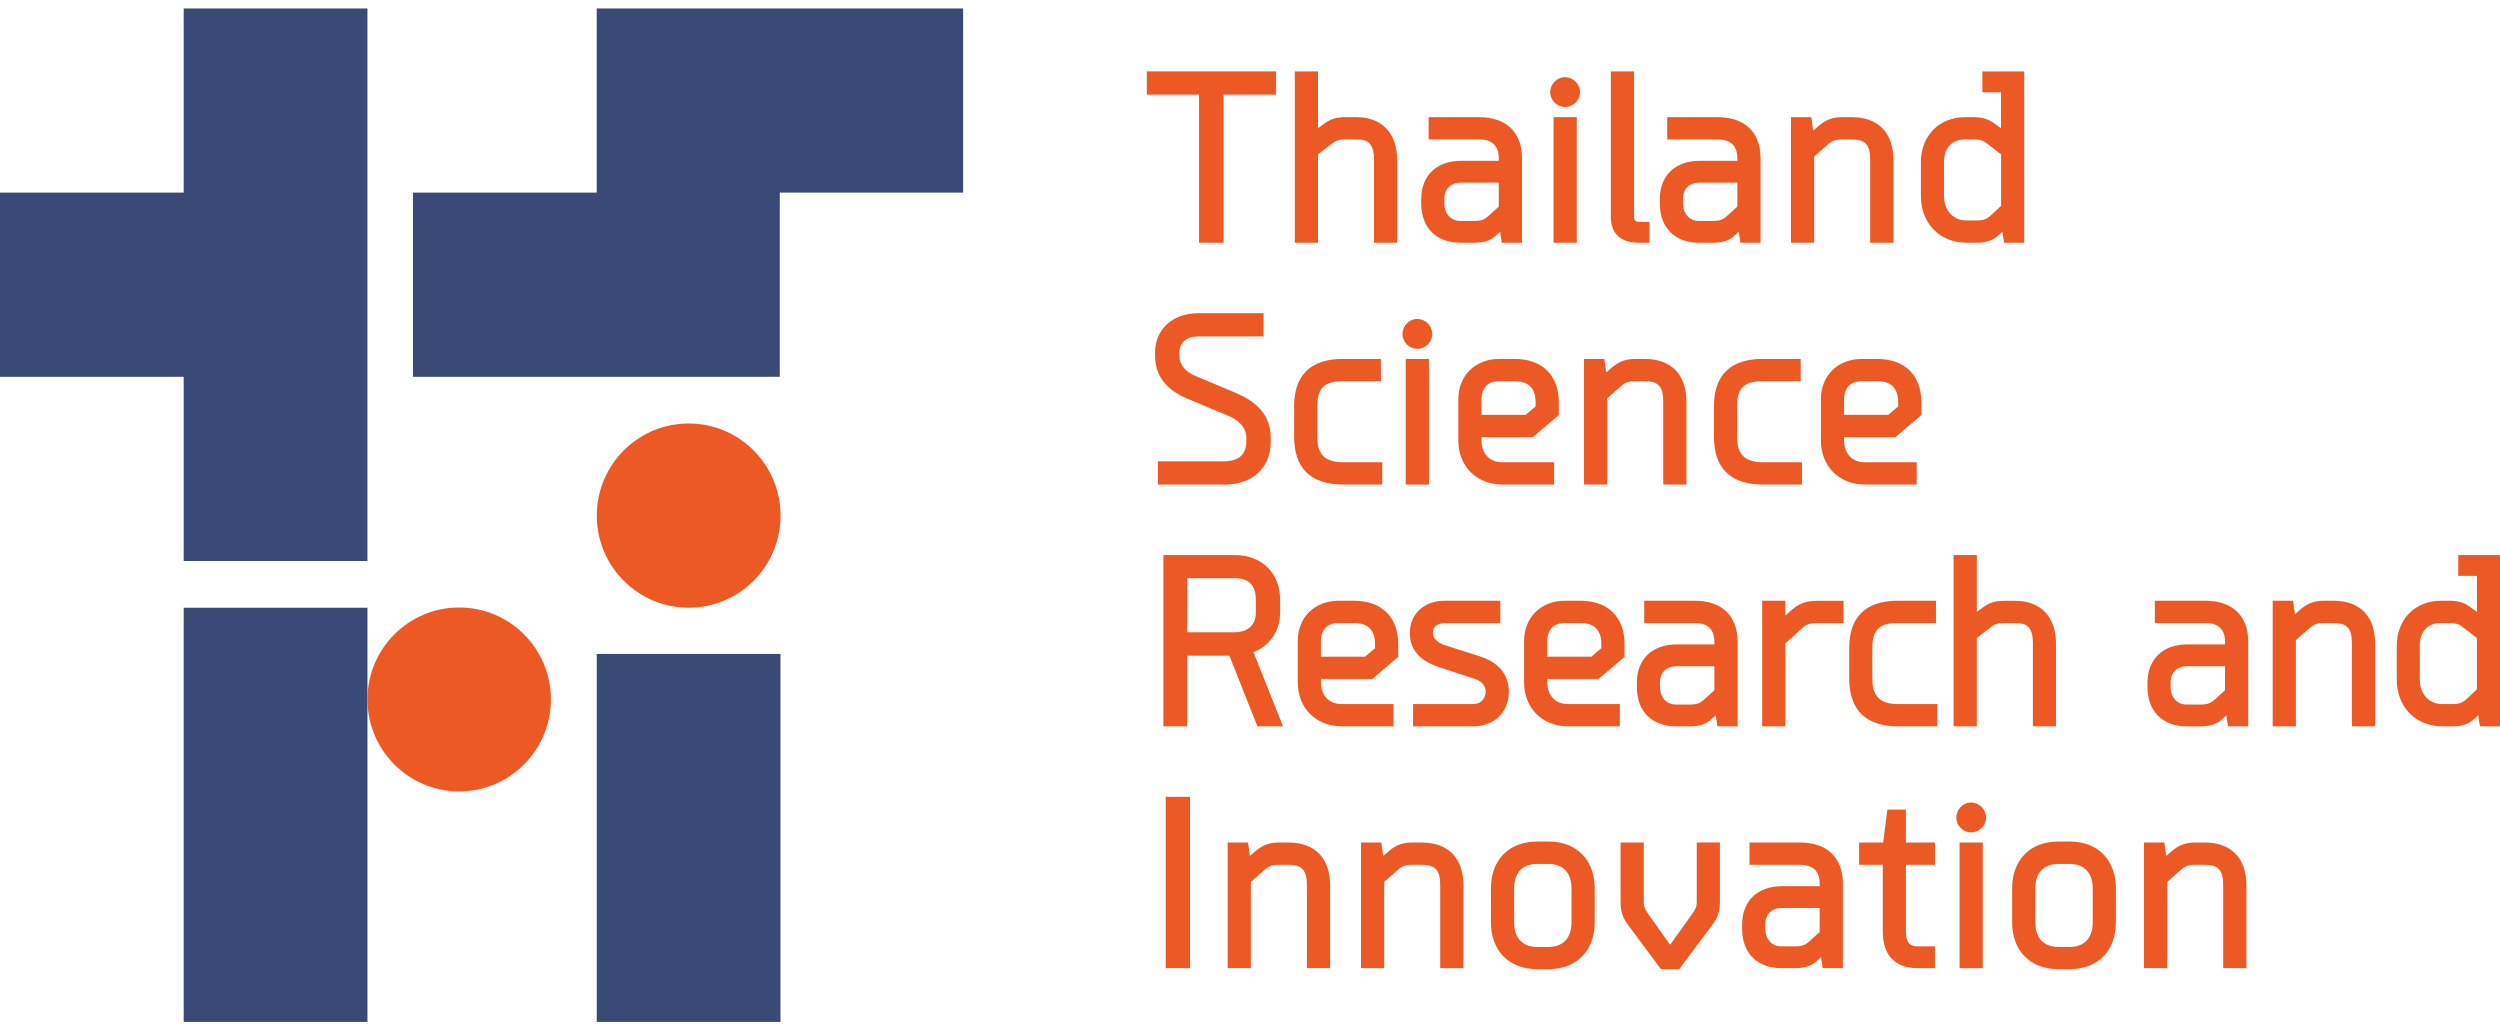 <svg xmlns="http://www.w3.org/2000/svg" width="148" height="61" viewBox="0 0 148 61" fill="none"><g clip-path="url(#clip0_5852_8970)"><path d="M35.326 0.5V11.402H24.447V22.308H46.162V11.402H57.017V0.5H35.326Z" fill="#394A76"></path><path d="M10.874 33.21H21.753V0.5H10.874V11.402H0V22.308H10.874V33.21Z" fill="#394A76"></path><path d="M10.875 35.977V60.5H21.754V41.407V35.977H10.875Z" fill="#394A76"></path><path d="M35.33 44.169V60.5H46.204V38.711H35.33V44.169Z" fill="#394A76"></path><path d="M27.184 46.85C30.183 46.85 32.614 44.413 32.614 41.407C32.614 38.4 30.183 35.963 27.184 35.963C24.185 35.963 21.754 38.4 21.754 41.407C21.754 44.413 24.185 46.85 27.184 46.85Z" fill="#EC5924"></path><path d="M40.77 35.977C43.774 35.977 46.209 33.536 46.209 30.524C46.209 27.512 43.774 25.071 40.77 25.071C37.765 25.071 35.33 27.512 35.33 30.524C35.33 33.536 37.765 35.977 40.77 35.977Z" fill="#EC5924"></path><path d="M71.203 5.385H68.111V4.447H75.332V5.385H72.226V14.155H71.203V5.385Z" fill="#EC5924"></path><path d="M72.437 14.371H70.983V5.602H67.891V4.225H75.543V5.602H72.437V14.371ZM71.419 13.938H72.005V5.168H75.111V4.663H68.323V5.168H71.415V13.938H71.419Z" fill="#EC5924"></path><path d="M76.873 4.447H77.809V8.023L78.438 7.561C78.774 7.311 79.038 7.152 79.672 7.152H80.301C81.645 7.152 82.5 7.951 82.5 9.467V14.155H81.564V9.467C81.564 8.442 81.17 8.037 80.32 8.037H79.648C79.034 8.037 78.88 8.22 78.544 8.471L77.814 9.034V14.155H76.878V4.447H76.873Z" fill="#EC5924"></path><path d="M82.716 14.371H81.343V9.467C81.343 8.456 80.949 8.254 80.316 8.254H79.643C79.173 8.254 79.034 8.36 78.779 8.557L78.025 9.139V14.371H76.652V4.225H78.025V7.589L78.309 7.382C78.659 7.118 78.962 6.935 79.667 6.935H80.296C81.809 6.935 82.711 7.883 82.711 9.467V14.371H82.716ZM81.775 13.938H82.279V9.471C82.279 8.119 81.573 7.373 80.296 7.373H79.667C79.091 7.373 78.866 7.512 78.568 7.739L77.593 8.456V4.668H77.089V13.943H77.593V8.932L78.515 8.22C78.798 7.999 79.024 7.825 79.643 7.825H80.316C81.314 7.825 81.78 8.35 81.78 9.471V13.938H81.775Z" fill="#EC5924"></path><path d="M84.348 12.052V11.787C84.348 10.526 85.159 9.736 86.503 9.736H88.937V9.371C88.937 8.485 88.433 8.037 87.55 8.037H84.78V7.152H87.535C89.048 7.152 89.874 7.936 89.874 9.371V14.155H89.091L88.952 13.284L88.448 13.746C88.184 13.996 87.886 14.155 87.243 14.155H86.46C85.087 14.155 84.348 13.313 84.348 12.052ZM87.243 13.298C87.857 13.298 88.04 13.144 88.347 12.865L88.933 12.331V10.588H86.499C85.783 10.588 85.279 11.022 85.279 11.768V12.047C85.279 12.721 85.725 13.293 86.455 13.293H87.238L87.243 13.298Z" fill="#EC5924"></path><path d="M90.095 14.371H88.909L88.803 13.717L88.597 13.909C88.304 14.188 87.963 14.371 87.248 14.371H86.465C85.03 14.371 84.137 13.481 84.137 12.051V11.787C84.137 10.391 85.044 9.52 86.508 9.52H88.727V9.37C88.727 8.629 88.333 8.254 87.56 8.254H84.574V6.935H87.545C89.168 6.935 90.1 7.821 90.1 9.37V14.371H90.095ZM89.279 13.938H89.663V9.37C89.663 8.061 88.928 7.373 87.541 7.373H85.001V7.821H87.555C88.573 7.821 89.159 8.384 89.159 9.37V9.953H86.508C85.294 9.953 84.569 10.636 84.569 11.782V12.047C84.569 13.245 85.26 13.933 86.465 13.933H87.248C87.824 13.933 88.069 13.808 88.304 13.587L89.106 12.85L89.279 13.938ZM87.243 13.515H86.46C85.654 13.515 85.068 12.899 85.068 12.047V11.767C85.068 10.935 85.644 10.372 86.504 10.372H89.154V12.427L88.496 13.024C88.15 13.336 87.925 13.515 87.243 13.515ZM86.504 10.81C85.884 10.81 85.505 11.18 85.505 11.772V12.051C85.505 12.547 85.803 13.081 86.465 13.081H87.248C87.79 13.081 87.92 12.961 88.208 12.701L88.727 12.234V10.81H86.508H86.504Z" fill="#EC5924"></path><path d="M91.992 5.453C91.992 5.087 92.285 4.779 92.65 4.779C93.015 4.779 93.322 5.087 93.322 5.453C93.322 5.818 93.015 6.112 92.65 6.112C92.285 6.112 91.992 5.818 91.992 5.453ZM92.189 7.152H93.125V14.155H92.189V7.152Z" fill="#EC5924"></path><path d="M93.345 14.371H91.972V6.935H93.345V14.371ZM92.404 13.938H92.908V7.373H92.404V13.938ZM92.649 6.333C92.169 6.333 91.775 5.939 91.775 5.457C91.775 4.976 92.169 4.567 92.649 4.567C93.129 4.567 93.537 4.976 93.537 5.457C93.537 5.939 93.139 6.333 92.649 6.333ZM92.649 5C92.409 5 92.207 5.207 92.207 5.457C92.207 5.708 92.404 5.9 92.649 5.9C92.894 5.9 93.105 5.698 93.105 5.457C93.105 5.217 92.894 5 92.649 5Z" fill="#EC5924"></path><path d="M95.578 12.836V4.447H96.514V12.783C96.514 13.192 96.697 13.361 97.062 13.361H97.427V14.16H97.018C96.121 14.16 95.578 13.765 95.578 12.841V12.836Z" fill="#EC5924"></path><path d="M97.642 14.371H97.018C95.947 14.371 95.361 13.827 95.361 12.836V4.225H96.734V12.778C96.734 13.086 96.835 13.134 97.066 13.134H97.647V14.366L97.642 14.371ZM95.793 4.663V12.836C95.793 13.587 96.182 13.938 97.018 13.938H97.205V13.572H97.056C96.557 13.572 96.293 13.298 96.293 12.778V4.663H95.789H95.793Z" fill="#EC5924"></path><path d="M98.473 12.052V11.787C98.473 10.526 99.284 9.736 100.628 9.736H103.062V9.371C103.062 8.485 102.558 8.037 101.675 8.037H98.905V7.152H101.661C103.173 7.152 103.999 7.936 103.999 9.371V14.155H103.216L103.077 13.284L102.573 13.746C102.309 13.996 102.011 14.155 101.368 14.155H100.585C99.212 14.155 98.473 13.313 98.473 12.052ZM101.372 13.298C101.987 13.298 102.169 13.144 102.477 12.865L103.062 12.331V10.588H100.628C99.913 10.588 99.409 11.022 99.409 11.768V12.047C99.409 12.721 99.855 13.293 100.585 13.293H101.368L101.372 13.298Z" fill="#EC5924"></path><path d="M104.22 14.371H103.034L102.928 13.717L102.722 13.909C102.429 14.188 102.088 14.371 101.373 14.371H100.59C99.155 14.371 98.262 13.481 98.262 12.051V11.787C98.262 10.391 99.169 9.52 100.633 9.52H102.851V9.37C102.851 8.629 102.458 8.254 101.685 8.254H98.699V6.935H101.67C103.293 6.935 104.225 7.821 104.225 9.37V14.371H104.22ZM103.404 13.938H103.788V9.37C103.788 8.061 103.053 7.373 101.666 7.373H99.126V7.821H101.68C102.698 7.821 103.284 8.384 103.284 9.37V9.953H100.633C99.419 9.953 98.694 10.636 98.694 11.782V12.047C98.694 13.245 99.385 13.933 100.59 13.933H101.373C101.949 13.933 102.194 13.808 102.429 13.587L103.231 12.85L103.404 13.938ZM101.373 13.515H100.59C99.784 13.515 99.198 12.899 99.198 12.047V11.767C99.198 10.935 99.774 10.372 100.633 10.372H103.284V12.427L102.626 13.024C102.28 13.336 102.054 13.515 101.373 13.515ZM100.629 10.81C100.009 10.81 99.63 11.18 99.63 11.772V12.051C99.63 12.547 99.928 13.081 100.59 13.081H101.373C101.915 13.081 102.045 12.961 102.333 12.701L102.851 12.234V10.81H100.633H100.629Z" fill="#EC5924"></path><path d="M106.246 7.152H107.043L107.182 8.163L107.744 7.672C108.08 7.378 108.416 7.152 109.045 7.152H109.621C111.033 7.152 111.873 7.951 111.873 9.467V14.155H110.937V9.467C110.937 8.442 110.557 8.037 109.636 8.037H109.021C108.445 8.037 108.224 8.249 107.917 8.528L107.187 9.173V14.155H106.251V7.152H106.246Z" fill="#EC5924"></path><path d="M112.089 14.371H110.716V9.467C110.716 8.572 110.433 8.254 109.631 8.254H109.016C108.532 8.254 108.359 8.413 108.066 8.677L107.398 9.269V14.371H106.025V6.935H107.23L107.341 7.734L107.6 7.508C107.931 7.219 108.315 6.935 109.045 6.935H109.621C111.191 6.935 112.089 7.859 112.089 9.467V14.371ZM111.148 13.938H111.652V9.472C111.652 8.1 110.946 7.373 109.617 7.373H109.04C108.459 7.373 108.171 7.585 107.883 7.84L107.019 8.596L106.851 7.373H106.457V13.938H106.962V9.077L107.763 8.365C108.09 8.066 108.363 7.821 109.012 7.821H109.626C110.678 7.821 111.143 8.331 111.143 9.467V13.933L111.148 13.938Z" fill="#EC5924"></path><path d="M113.932 11.599V9.606C113.932 8.09 114.997 7.152 116.337 7.152H116.812C117.441 7.152 117.71 7.306 118.046 7.561L118.675 8.023V5.246H117.571V4.447H119.616V14.155H118.833L118.694 13.284L118.19 13.746C117.926 13.996 117.59 14.155 117.043 14.155H116.443C114.945 14.155 113.936 13.101 113.936 11.599H113.932ZM116.98 13.269C117.595 13.269 117.777 13.115 118.084 12.836L118.67 12.273V9.034L117.94 8.471C117.604 8.22 117.451 8.037 116.836 8.037H116.318C115.463 8.037 114.863 8.586 114.863 9.606V11.599C114.863 12.624 115.55 13.269 116.404 13.269H116.98Z" fill="#EC5924"></path><path d="M119.828 14.371H118.643L118.537 13.717L118.331 13.909C117.999 14.227 117.586 14.371 117.039 14.371H116.439C114.835 14.371 113.717 13.23 113.717 11.599V9.606C113.717 8.032 114.797 6.935 116.338 6.935H116.813C117.519 6.935 117.826 7.123 118.177 7.387L118.46 7.594V5.462H117.356V4.23H119.833V14.371H119.828ZM119.017 13.938H119.401V4.663H117.793V5.029H118.897V8.451L117.922 7.734C117.62 7.508 117.394 7.368 116.818 7.368H116.343C115.051 7.368 114.154 8.287 114.154 9.606V11.599C114.154 12.995 115.075 13.933 116.444 13.933H117.044C117.486 13.933 117.788 13.827 118.042 13.587L118.844 12.85L119.017 13.938ZM116.981 13.486H116.405C115.388 13.486 114.648 12.691 114.648 11.599V9.606C114.648 8.518 115.306 7.816 116.319 7.816H116.837C117.457 7.816 117.682 7.989 117.966 8.21L118.887 8.923V12.364L118.235 12.99C117.884 13.307 117.658 13.486 116.977 13.486H116.981ZM116.324 8.254C115.546 8.254 115.085 8.759 115.085 9.606V11.599C115.085 12.456 115.628 13.052 116.41 13.052H116.986C117.529 13.052 117.658 12.932 117.946 12.672L118.465 12.181V9.139L117.711 8.557C117.457 8.36 117.318 8.254 116.847 8.254H116.329H116.324Z" fill="#EC5924"></path><path d="M68.765 27.53H72.447C73.369 27.53 74.003 27.111 74.003 26.125V25.927C74.003 25.172 73.455 24.69 72.826 24.426L70.32 23.372C69.422 22.991 68.602 22.294 68.602 21.085V20.859C68.602 19.694 69.456 18.756 70.94 18.756H74.593V19.694H70.94C70.114 19.694 69.61 20.171 69.61 20.859V21.071C69.61 21.673 70.018 22.163 70.676 22.448L73.014 23.429C74.175 23.92 75.016 24.594 75.016 25.927V26.125C75.016 27.569 74.051 28.469 72.452 28.469H68.77V27.53H68.765Z" fill="#EC5924"></path><path d="M72.447 28.686H68.549V27.309H72.447C73.335 27.309 73.782 26.91 73.782 26.125V25.928C73.782 25.215 73.216 24.83 72.74 24.628L70.234 23.574C69.389 23.218 68.381 22.496 68.381 21.086V20.86C68.381 19.492 69.432 18.54 70.935 18.54H74.805V19.916H70.935C70.248 19.916 69.821 20.277 69.821 20.864V21.076C69.821 21.572 70.162 22 70.752 22.25L73.091 23.232C74.084 23.651 75.227 24.339 75.227 25.933V26.13C75.227 27.709 74.161 28.69 72.447 28.69V28.686ZM68.981 28.252H72.447C73.916 28.252 74.79 27.458 74.79 26.125V25.928C74.79 24.874 74.233 24.185 72.923 23.632L70.585 22.65C69.826 22.328 69.389 21.75 69.389 21.076V20.864C69.389 20.036 70.008 19.483 70.935 19.483H74.373V18.977H70.935C69.668 18.977 68.813 19.738 68.813 20.864V21.09C68.813 22.26 69.677 22.871 70.402 23.179L72.908 24.233C73.753 24.59 74.214 25.196 74.214 25.937V26.135C74.214 27.165 73.571 27.757 72.442 27.757H68.976V28.262L68.981 28.252Z" fill="#EC5924"></path><path d="M76.831 25.846V24.036C76.831 22.308 77.729 21.471 79.476 21.471H81.536V22.356H79.476C78.233 22.356 77.767 22.919 77.767 24.041V25.851C77.767 27.001 78.286 27.593 79.529 27.593H81.613V28.479H79.529C77.738 28.479 76.826 27.622 76.826 25.855L76.831 25.846Z" fill="#EC5924"></path><path d="M81.832 28.685H79.532C77.597 28.685 76.613 27.727 76.613 25.846V24.036C76.613 22.212 77.602 21.249 79.475 21.249H81.75V22.568H79.475C78.404 22.568 77.982 22.977 77.982 24.036V25.846C77.982 26.914 78.442 27.366 79.528 27.366H81.827V28.685H81.832ZM79.475 21.687C77.842 21.687 77.045 22.457 77.045 24.036V25.846C77.045 27.487 77.833 28.252 79.532 28.252H81.4V27.805H79.532C78.198 27.805 77.549 27.164 77.549 25.846V24.036C77.549 22.741 78.159 22.135 79.475 22.135H81.313V21.687H79.475Z" fill="#EC5924"></path><path d="M83.244 19.771C83.244 19.406 83.537 19.098 83.902 19.098C84.267 19.098 84.574 19.406 84.574 19.771C84.574 20.137 84.267 20.431 83.902 20.431C83.537 20.431 83.244 20.137 83.244 19.771ZM83.436 21.466H84.372V28.469H83.436V21.466Z" fill="#EC5924"></path><path d="M84.593 28.686H83.219V21.249H84.593V28.686ZM83.656 28.252H84.16V21.687H83.656V28.252ZM83.901 20.648C83.421 20.648 83.027 20.253 83.027 19.772C83.027 19.291 83.421 18.881 83.901 18.881C84.381 18.881 84.789 19.291 84.789 19.772C84.789 20.253 84.391 20.648 83.901 20.648ZM83.901 19.314C83.661 19.314 83.459 19.521 83.459 19.772C83.459 20.022 83.656 20.215 83.901 20.215C84.146 20.215 84.357 20.012 84.357 19.772C84.357 19.531 84.146 19.314 83.901 19.314Z" fill="#EC5924"></path><path d="M86.547 26.072V23.646C86.547 22.371 87.445 21.471 88.76 21.471H89.658C91.185 21.471 92.063 22.356 92.063 23.829V24.474L90.661 25.668H87.483V26.077C87.483 26.977 88.045 27.593 88.923 27.593H91.78V28.479H88.952C87.498 28.479 86.547 27.482 86.547 26.082V26.072ZM90.392 24.777L91.122 24.161V23.824C91.122 22.9 90.647 22.352 89.682 22.352H88.731C87.978 22.352 87.488 22.842 87.488 23.627V24.777H90.397H90.392Z" fill="#EC5924"></path><path d="M91.997 28.685H88.953C87.407 28.685 86.332 27.607 86.332 26.067V23.641C86.332 22.231 87.331 21.249 88.761 21.249H89.659C91.301 21.249 92.281 22.212 92.281 23.824V24.57L90.744 25.879H87.705V26.067C87.705 26.856 88.185 27.366 88.929 27.366H92.002V28.685H91.997ZM88.757 21.687C87.566 21.687 86.764 22.471 86.764 23.646V26.072C86.764 27.376 87.643 28.252 88.953 28.252H91.565V27.805H88.925C87.931 27.805 87.268 27.107 87.268 26.072V25.446H90.581L91.844 24.368V23.824C91.844 22.467 91.047 21.682 89.654 21.682H88.757V21.687ZM90.475 24.994H87.268V23.627C87.268 22.732 87.854 22.135 88.733 22.135H89.683C90.734 22.135 91.34 22.751 91.34 23.824V24.262L90.475 24.994ZM87.7 24.56H90.317L90.907 24.06V23.824C90.907 22.991 90.495 22.568 89.683 22.568H88.733C88.089 22.568 87.705 22.962 87.705 23.627V24.56H87.7Z" fill="#EC5924"></path><path d="M93.994 21.466H94.791L94.93 22.477L95.492 21.986C95.828 21.692 96.164 21.466 96.793 21.466H97.369C98.781 21.466 99.621 22.265 99.621 23.781V28.469H98.685V23.781C98.685 22.756 98.305 22.351 97.384 22.351H96.769C96.193 22.351 95.972 22.563 95.665 22.842L94.935 23.487V28.469H93.999V21.466H93.994Z" fill="#EC5924"></path><path d="M99.837 28.685H98.464V23.781C98.464 22.886 98.181 22.568 97.379 22.568H96.764C96.28 22.568 96.107 22.727 95.814 22.991L95.147 23.583V28.685H93.773V21.249H94.978L95.089 22.048L95.348 21.822C95.679 21.533 96.064 21.249 96.793 21.249H97.369C98.939 21.249 99.837 22.173 99.837 23.781V28.685ZM98.901 28.252H99.405V23.785C99.405 22.414 98.699 21.687 97.369 21.687H96.793C96.212 21.687 95.924 21.899 95.636 22.154L94.772 22.91L94.604 21.687H94.21V28.252H94.714V23.391L95.516 22.678C95.843 22.38 96.116 22.135 96.764 22.135H97.379C98.43 22.135 98.896 22.645 98.896 23.781V28.247L98.901 28.252Z" fill="#EC5924"></path><path d="M101.681 25.846V24.036C101.681 22.308 102.578 21.471 104.326 21.471H106.386V22.356H104.326C103.082 22.356 102.617 22.919 102.617 24.041V25.851C102.617 27.001 103.135 27.593 104.379 27.593H106.462V28.479H104.379C102.588 28.479 101.676 27.622 101.676 25.855L101.681 25.846Z" fill="#EC5924"></path><path d="M106.684 28.685H104.384C102.449 28.685 101.465 27.727 101.465 25.846V24.036C101.465 22.212 102.454 21.249 104.326 21.249H106.602V22.568H104.326C103.256 22.568 102.833 22.977 102.833 24.036V25.846C102.833 26.914 103.294 27.366 104.379 27.366H106.679V28.685H106.684ZM104.326 21.687C102.694 21.687 101.897 22.457 101.897 24.036V25.846C101.897 27.487 102.684 28.252 104.384 28.252H106.251V27.805H104.384C103.049 27.805 102.401 27.164 102.401 25.846V24.036C102.401 22.741 103.011 22.135 104.326 22.135H106.165V21.687H104.326Z" fill="#EC5924"></path><path d="M108.008 26.072V23.646C108.008 22.371 108.906 21.471 110.221 21.471H111.119C112.646 21.471 113.524 22.356 113.524 23.829V24.474L112.122 25.668H108.944V26.077C108.944 26.977 109.506 27.593 110.384 27.593H113.241V28.479H110.413C108.958 28.479 108.008 27.482 108.008 26.082V26.072ZM111.858 24.777L112.588 24.161V23.824C112.588 22.9 112.113 22.352 111.148 22.352H110.197C109.443 22.352 108.954 22.842 108.954 23.627V24.777H111.863H111.858Z" fill="#EC5924"></path><path d="M113.462 28.685H110.418C108.872 28.685 107.797 27.607 107.797 26.067V23.641C107.797 22.231 108.795 21.249 110.226 21.249H111.124C112.766 21.249 113.745 22.212 113.745 23.824V24.57L112.209 25.879H109.17V26.067C109.17 26.856 109.65 27.366 110.394 27.366H113.467V28.685H113.462ZM110.221 21.687C109.031 21.687 108.229 22.471 108.229 23.646V26.072C108.229 27.376 109.108 28.252 110.418 28.252H113.03V27.805H110.389C109.396 27.805 108.733 27.107 108.733 26.072V25.446H112.046L113.308 24.368V23.824C113.308 22.467 112.511 21.682 111.119 21.682H110.221V21.687ZM111.935 24.994H108.728V23.627C108.728 22.732 109.314 22.135 110.193 22.135H111.143C112.195 22.135 112.8 22.751 112.8 23.824V24.262L111.935 24.994ZM109.165 24.56H111.782L112.372 24.06V23.824C112.372 22.991 111.959 22.568 111.148 22.568H110.197C109.554 22.568 109.17 22.962 109.17 23.627V24.56H109.165Z" fill="#EC5924"></path><path d="M69.086 33.075H73.09C74.545 33.075 75.567 34.014 75.567 35.515V36.271C75.567 37.561 74.645 38.278 73.916 38.475L75.639 42.783H74.588L72.922 38.586V38.601H70.065V42.783H69.086V33.075ZM73.104 37.648C73.916 37.648 74.559 37.171 74.559 36.271V35.515C74.559 34.534 74.069 34.014 73.104 34.014H70.07V37.648H73.104Z" fill="#EC5924"></path><path d="M75.957 43H74.44L72.779 38.817H70.283V43H68.871V32.858H73.091C74.704 32.858 75.784 33.927 75.784 35.515V36.271C75.784 37.484 75.026 38.292 74.205 38.61L75.957 43ZM74.738 42.566H75.319L73.624 38.331L73.859 38.268C74.411 38.119 75.352 37.532 75.352 36.276V35.52C75.352 34.168 74.464 33.296 73.091 33.296H69.308V42.571H69.855V38.389H72.712V37.869H69.855V33.802H73.11C74.191 33.802 74.781 34.413 74.781 35.52V36.276C74.781 37.229 74.109 37.869 73.11 37.869H72.87L74.738 42.571V42.566ZM70.287 37.431H73.106C73.706 37.431 74.344 37.128 74.344 36.271V35.515C74.344 34.649 73.941 34.23 73.106 34.23H70.287V37.431Z" fill="#EC5924"></path><path d="M77.041 40.386V37.96C77.041 36.685 77.939 35.785 79.254 35.785H80.152C81.679 35.785 82.557 36.67 82.557 38.143V38.788L81.156 39.982H77.977V40.391C77.977 41.291 78.539 41.907 79.418 41.907H82.274V42.792H79.446C77.992 42.792 77.041 41.796 77.041 40.396V40.386ZM80.887 39.091L81.616 38.475V38.138C81.616 37.214 81.141 36.666 80.176 36.666H79.225C78.472 36.666 77.982 37.156 77.982 37.941V39.091H80.891H80.887Z" fill="#EC5924"></path><path d="M82.491 43H79.448C77.902 43 76.826 41.922 76.826 40.381V37.956C76.826 36.545 77.825 35.563 79.255 35.563H80.153C81.795 35.563 82.775 36.526 82.775 38.139V38.885L81.238 40.194H78.199V40.381C78.199 41.171 78.679 41.681 79.424 41.681H82.496V43H82.491ZM79.251 36.002C78.06 36.002 77.258 36.786 77.258 37.96V40.386C77.258 41.691 78.137 42.566 79.448 42.566H82.059V42.119H79.419C78.425 42.119 77.762 41.421 77.762 40.386V39.761H81.075L82.338 38.682V38.139C82.338 36.781 81.541 35.997 80.148 35.997H79.251V36.002ZM80.969 39.313H77.762V37.946C77.762 37.051 78.348 36.454 79.227 36.454H80.177C81.229 36.454 81.834 37.07 81.834 38.143V38.581L80.969 39.313ZM78.194 38.875H80.811L81.401 38.374V38.139C81.401 37.306 80.989 36.882 80.177 36.882H79.227C78.583 36.882 78.199 37.277 78.199 37.941V38.875H78.194Z" fill="#EC5924"></path><path d="M83.874 41.902H87.234C87.82 41.902 88.171 41.44 88.171 40.964C88.171 40.458 87.849 40.136 87.359 39.982L85.261 39.293C84.253 38.956 83.682 38.408 83.682 37.469C83.682 36.531 84.397 35.785 85.53 35.785H88.608V36.67H85.559C85.026 36.67 84.623 36.949 84.623 37.469C84.623 37.989 85.098 38.283 85.535 38.422L87.551 39.067C88.574 39.39 89.121 40.02 89.121 40.964C89.121 42.032 88.353 42.788 87.23 42.788H83.883V41.902H83.874Z" fill="#EC5924"></path><path d="M87.215 43H83.653V41.681H87.23C87.7 41.681 87.95 41.31 87.95 40.959C87.95 40.584 87.729 40.324 87.292 40.184L85.189 39.496C84.023 39.106 83.461 38.442 83.461 37.465C83.461 36.343 84.311 35.563 85.525 35.563H88.819V36.882H85.549C85.381 36.882 84.829 36.926 84.829 37.465C84.829 37.879 85.242 38.1 85.588 38.211L87.604 38.856C88.728 39.212 89.323 39.939 89.323 40.959C89.323 42.162 88.459 43 87.215 43ZM84.09 42.566H87.22C88.219 42.566 88.891 41.922 88.891 40.959C88.891 40.126 88.425 39.573 87.475 39.274L85.458 38.629C84.772 38.408 84.397 37.994 84.397 37.469C84.397 36.863 84.863 36.454 85.554 36.454H88.387V36.006H85.525C84.551 36.006 83.893 36.593 83.893 37.474C83.893 38.264 84.335 38.759 85.324 39.092L87.422 39.78C88.041 39.977 88.382 40.396 88.382 40.969C88.382 41.541 87.979 42.124 87.225 42.124H84.08V42.571L84.09 42.566Z" fill="#EC5924"></path><path d="M90.441 40.386V37.96C90.441 36.685 91.339 35.785 92.655 35.785H93.552C95.079 35.785 95.958 36.67 95.958 38.143V38.788L94.556 39.982H91.378V40.391C91.378 41.291 91.939 41.907 92.818 41.907H95.674V42.792H92.847C91.392 42.792 90.441 41.796 90.441 40.396V40.386ZM94.287 39.091L95.017 38.475V38.138C95.017 37.214 94.541 36.666 93.576 36.666H92.626C91.872 36.666 91.382 37.156 91.382 37.941V39.091H94.292H94.287Z" fill="#EC5924"></path><path d="M95.89 43H92.846C91.3 43 90.225 41.922 90.225 40.381V37.956C90.225 36.545 91.223 35.563 92.654 35.563H93.552C95.194 35.563 96.173 36.526 96.173 38.139V38.885L94.637 40.194H91.598V40.381C91.598 41.171 92.078 41.681 92.822 41.681H95.895V43H95.89ZM92.649 36.002C91.459 36.002 90.657 36.786 90.657 37.96V40.386C90.657 41.691 91.535 42.566 92.846 42.566H95.458V42.119H92.817C91.823 42.119 91.161 41.421 91.161 40.386V39.761H94.474L95.736 38.682V38.139C95.736 36.781 94.939 35.997 93.547 35.997H92.649V36.002ZM94.368 39.313H91.161V37.946C91.161 37.051 91.746 36.454 92.625 36.454H93.576C94.627 36.454 95.232 37.07 95.232 38.143V38.581L94.368 39.313ZM91.593 38.875H94.209L94.8 38.374V38.139C94.8 37.306 94.387 36.882 93.576 36.882H92.625C91.982 36.882 91.598 37.277 91.598 37.941V38.875H91.593Z" fill="#EC5924"></path><path d="M97.115 40.679V40.415C97.115 39.154 97.927 38.364 99.271 38.364H101.705V37.999C101.705 37.113 101.201 36.665 100.317 36.665H97.547V35.78H100.303C101.815 35.78 102.641 36.564 102.641 37.999V42.783H101.859L101.719 41.912L101.215 42.374C100.951 42.624 100.654 42.783 100.01 42.783H99.228C97.855 42.783 97.115 41.941 97.115 40.679ZM100.015 41.926C100.63 41.926 100.812 41.772 101.119 41.493L101.705 40.959V39.216H99.271C98.555 39.216 98.051 39.65 98.051 40.395V40.675C98.051 41.349 98.498 41.921 99.228 41.921H100.01L100.015 41.926Z" fill="#EC5924"></path><path d="M102.86 43H101.675L101.569 42.345L101.362 42.538C101.07 42.817 100.729 43 100.013 43H99.231C97.795 43 96.902 42.109 96.902 40.68V40.415C96.902 39.019 97.81 38.148 99.274 38.148H101.492V37.999C101.492 37.258 101.098 36.882 100.325 36.882H97.339V35.563H100.311C101.934 35.563 102.865 36.449 102.865 37.999V43H102.86ZM102.044 42.566H102.428V37.999C102.428 36.69 101.694 36.002 100.306 36.002H97.766V36.449H100.321C101.338 36.449 101.924 37.012 101.924 37.999V38.581H99.274C98.059 38.581 97.334 39.265 97.334 40.41V40.675C97.334 41.873 98.026 42.562 99.231 42.562H100.013C100.59 42.562 100.834 42.437 101.07 42.215L101.871 41.479L102.044 42.566ZM100.013 42.143H99.231C98.424 42.143 97.838 41.527 97.838 40.675V40.396C97.838 39.563 98.415 39 99.274 39H101.924V41.055L101.266 41.652C100.921 41.965 100.695 42.143 100.013 42.143ZM99.269 39.438C98.65 39.438 98.271 39.809 98.271 40.401V40.68C98.271 41.175 98.568 41.71 99.231 41.71H100.013C100.556 41.71 100.686 41.59 100.974 41.33L101.492 40.863V39.438H99.274H99.269Z" fill="#EC5924"></path><path d="M104.537 35.785H105.473V36.935L106.174 36.304C106.51 36.011 106.846 35.785 107.576 35.785H108.92V36.67H107.576C106.875 36.67 106.693 36.882 106.342 37.205L105.473 37.989V42.788H104.537V35.785Z" fill="#EC5924"></path><path d="M105.693 43H104.32V35.563H105.693V36.444L106.029 36.141C106.375 35.838 106.754 35.568 107.575 35.568H109.136V36.887H107.575C107.004 36.887 106.85 37.027 106.553 37.306L105.693 38.086V43.005V43ZM104.752 42.566H105.257V37.888L106.255 36.983C106.577 36.685 106.831 36.449 107.571 36.449H108.699V36.002H107.571C106.898 36.002 106.615 36.204 106.313 36.468L105.252 37.426V36.006H104.748V42.571L104.752 42.566Z" fill="#EC5924"></path><path d="M109.688 40.16V38.35C109.688 36.622 110.586 35.785 112.334 35.785H114.393V36.67H112.334C111.09 36.67 110.625 37.233 110.625 38.355V40.165C110.625 41.315 111.143 41.907 112.387 41.907H114.47V42.792H112.387C110.596 42.792 109.684 41.936 109.684 40.169L109.688 40.16Z" fill="#EC5924"></path><path d="M114.691 43H112.392C110.457 43 109.473 42.042 109.473 40.16V38.35C109.473 36.526 110.462 35.563 112.334 35.563H114.61V36.882H112.334C111.263 36.882 110.841 37.291 110.841 38.35V40.16C110.841 41.228 111.302 41.681 112.387 41.681H114.687V43H114.691ZM112.334 36.002C110.702 36.002 109.905 36.772 109.905 38.35V40.16C109.905 41.801 110.692 42.566 112.392 42.566H114.259V42.119H112.392C111.057 42.119 110.409 41.479 110.409 40.16V38.35C110.409 37.056 111.019 36.449 112.334 36.449H114.173V36.002H112.334Z" fill="#EC5924"></path><path d="M115.877 33.075H116.813V36.651L117.442 36.189C117.778 35.939 118.042 35.78 118.676 35.78H119.305C120.649 35.78 121.504 36.579 121.504 38.095V42.783H120.568V38.095C120.568 37.07 120.174 36.666 119.324 36.666H118.652C118.037 36.666 117.884 36.849 117.548 37.099L116.818 37.662V42.783H115.882V33.075H115.877Z" fill="#EC5924"></path><path d="M121.72 43H120.347V38.095C120.347 37.084 119.953 36.882 119.319 36.882H118.647C118.177 36.882 118.038 36.988 117.783 37.185L117.029 37.768V43H115.656V32.858H117.029V36.223L117.313 36.016C117.663 35.751 117.966 35.568 118.671 35.568H119.3C120.813 35.568 121.715 36.516 121.715 38.1V43.004L121.72 43ZM120.784 42.566H121.288V38.1C121.288 36.747 120.582 36.001 119.305 36.001H118.676C118.1 36.001 117.874 36.141 117.577 36.367L116.602 37.084V33.296H116.098V42.571H116.602V37.561L117.524 36.848C117.807 36.627 118.033 36.454 118.652 36.454H119.324C120.323 36.454 120.789 36.978 120.789 38.1V42.566H120.784Z" fill="#EC5924"></path><path d="M127.342 40.679V40.415C127.342 39.154 128.153 38.364 129.497 38.364H131.932V37.999C131.932 37.113 131.427 36.665 130.544 36.665H127.774V35.78H130.53C132.042 35.78 132.868 36.564 132.868 37.999V42.783H132.085L131.946 41.912L131.442 42.374C131.178 42.624 130.88 42.783 130.237 42.783H129.454C128.081 42.783 127.342 41.941 127.342 40.679ZM130.242 41.926C130.856 41.926 131.039 41.772 131.346 41.493L131.932 40.959V39.216H129.497C128.782 39.216 128.278 39.65 128.278 40.395V40.675C128.278 41.349 128.724 41.921 129.454 41.921H130.237L130.242 41.926Z" fill="#EC5924"></path><path d="M133.089 43H131.903L131.797 42.345L131.591 42.538C131.298 42.817 130.957 43 130.242 43H129.459C128.024 43 127.131 42.109 127.131 40.68V40.415C127.131 39.019 128.038 38.148 129.503 38.148H131.721V37.999C131.721 37.258 131.327 36.882 130.554 36.882H127.568V35.563H130.54C132.162 35.563 133.094 36.449 133.094 37.999V43H133.089ZM132.273 42.566H132.657V37.999C132.657 36.69 131.922 36.002 130.535 36.002H127.995V36.449H130.549C131.567 36.449 132.153 37.012 132.153 37.999V38.581H129.503C128.288 38.581 127.563 39.265 127.563 40.41V40.675C127.563 41.873 128.254 42.562 129.459 42.562H130.242C130.818 42.562 131.063 42.437 131.298 42.215L132.1 41.479L132.273 42.566ZM130.242 42.143H129.459C128.653 42.143 128.067 41.527 128.067 40.675V40.396C128.067 39.563 128.643 39 129.503 39H132.153V41.055L131.495 41.652C131.149 41.965 130.924 42.143 130.242 42.143ZM129.498 39.438C128.878 39.438 128.499 39.809 128.499 40.401V40.68C128.499 41.175 128.797 41.71 129.459 41.71H130.242C130.784 41.71 130.914 41.59 131.202 41.33L131.721 40.863V39.438H129.503H129.498Z" fill="#EC5924"></path><path d="M134.764 35.785H135.561L135.7 36.795L136.262 36.304C136.598 36.011 136.934 35.785 137.563 35.785H138.139C139.55 35.785 140.39 36.584 140.39 38.1V42.788H139.454V38.1C139.454 37.075 139.075 36.67 138.153 36.67H137.539C136.963 36.67 136.742 36.882 136.434 37.161L135.705 37.806V42.788H134.768V35.785H134.764Z" fill="#EC5924"></path><path d="M140.607 43H139.234V38.095C139.234 37.2 138.95 36.882 138.149 36.882H137.534C137.049 36.882 136.876 37.041 136.583 37.306L135.916 37.898V43H134.543V35.563H135.748L135.858 36.362L136.118 36.136C136.449 35.847 136.833 35.563 137.563 35.563H138.139C139.709 35.563 140.607 36.488 140.607 38.095V43ZM139.67 42.566H140.175V38.1C140.175 36.728 139.469 36.002 138.139 36.002H137.563C136.982 36.002 136.694 36.213 136.406 36.468L135.542 37.224L135.374 36.002H134.98V42.566H135.484V37.705L136.286 36.993C136.612 36.695 136.886 36.449 137.534 36.449H138.149C139.2 36.449 139.666 36.959 139.666 38.095V42.562L139.67 42.566Z" fill="#EC5924"></path><path d="M142.1 40.232V38.239C142.1 36.723 143.165 35.785 144.505 35.785H144.98C145.609 35.785 145.878 35.939 146.214 36.194L146.843 36.656V33.879H145.739V33.08H147.784V42.788H147.001L146.862 41.916L146.358 42.379C146.094 42.629 145.758 42.788 145.211 42.788H144.611C143.113 42.788 142.104 41.733 142.104 40.232H142.1ZM145.148 41.902C145.763 41.902 145.945 41.748 146.252 41.469L146.838 40.906V37.666L146.108 37.103C145.772 36.853 145.619 36.67 145.004 36.67H144.486C143.631 36.67 143.031 37.219 143.031 38.239V40.232C143.031 41.257 143.718 41.902 144.572 41.902H145.148Z" fill="#EC5924"></path><path d="M148 43H146.814L146.709 42.345L146.502 42.538C146.171 42.855 145.758 43 145.211 43H144.611C143.007 43 141.889 41.859 141.889 40.227V38.235C141.889 36.661 142.969 35.563 144.51 35.563H144.985C145.691 35.563 145.998 35.751 146.349 36.016L146.632 36.223V34.09H145.528V32.858H148.005V43H148ZM147.184 42.566H147.568V33.292H145.96V33.657H147.064V37.08L146.09 36.362C145.787 36.136 145.561 35.996 144.985 35.996H144.51C143.219 35.996 142.321 36.916 142.321 38.235V40.227C142.321 41.623 143.243 42.562 144.611 42.562H145.211C145.653 42.562 145.955 42.456 146.21 42.215L147.011 41.479L147.184 42.566ZM145.149 42.119H144.572C143.555 42.119 142.815 41.325 142.815 40.232V38.239C142.815 37.152 143.473 36.449 144.486 36.449H145.005C145.624 36.449 145.849 36.622 146.133 36.844L147.055 37.556V40.997L146.402 41.623C146.051 41.941 145.825 42.119 145.144 42.119H145.149ZM144.491 36.882C143.713 36.882 143.252 37.388 143.252 38.235V40.227C143.252 41.084 143.795 41.681 144.577 41.681H145.153C145.696 41.681 145.825 41.56 146.114 41.301L146.632 40.81V37.768L145.878 37.185C145.624 36.988 145.485 36.882 145.014 36.882H144.496H144.491Z" fill="#EC5924"></path><path d="M69.231 47.389H70.239V57.097H69.231V47.389Z" fill="#EC5924"></path><path d="M70.45 57.313H69.01V47.172H70.45V57.313ZM69.447 56.88H70.023V47.605H69.447V56.88Z" fill="#EC5924"></path><path d="M72.898 50.099H73.695L73.835 51.11L74.396 50.619C74.732 50.325 75.069 50.099 75.697 50.099H76.273C77.685 50.099 78.525 50.898 78.525 52.414V57.102H77.589V52.414C77.589 51.389 77.21 50.985 76.288 50.985H75.673C75.097 50.985 74.876 51.197 74.569 51.476L73.839 52.121V57.102H72.903V50.099H72.898Z" fill="#EC5924"></path><path d="M78.741 57.314H77.368V52.409C77.368 51.514 77.085 51.196 76.283 51.196H75.669C75.184 51.196 75.011 51.355 74.718 51.62L74.051 52.212V57.314H72.678V49.877H73.883L73.993 50.676L74.252 50.45C74.584 50.161 74.968 49.877 75.698 49.877H76.274C77.844 49.877 78.741 50.802 78.741 52.409V57.314ZM77.8 56.88H78.305V52.414C78.305 51.042 77.599 50.315 76.269 50.315H75.693C75.112 50.315 74.824 50.527 74.536 50.782L73.671 51.538L73.504 50.315H73.11V56.88H73.614V52.019L74.416 51.307C74.742 51.008 75.016 50.763 75.664 50.763H76.278C77.33 50.763 77.796 51.273 77.796 52.409V56.876L77.8 56.88Z" fill="#EC5924"></path><path d="M80.791 50.099H81.588L81.727 51.11L82.289 50.619C82.625 50.325 82.961 50.099 83.59 50.099H84.166C85.578 50.099 86.418 50.898 86.418 52.414V57.102H85.482V52.414C85.482 51.389 85.102 50.985 84.18 50.985H83.566C82.99 50.985 82.769 51.197 82.462 51.476L81.732 52.121V57.102H80.796V50.099H80.791Z" fill="#EC5924"></path><path d="M86.634 57.314H85.261V52.409C85.261 51.514 84.978 51.196 84.176 51.196H83.561C83.076 51.196 82.904 51.355 82.611 51.62L81.943 52.212V57.314H80.57V49.877H81.775L81.886 50.676L82.145 50.45C82.476 50.161 82.86 49.877 83.59 49.877H84.166C85.736 49.877 86.634 50.802 86.634 52.409V57.314ZM85.698 56.88H86.202V52.414C86.202 51.042 85.496 50.315 84.166 50.315H83.59C83.009 50.315 82.721 50.527 82.433 50.782L81.569 51.538L81.401 50.315H81.007V56.88H81.511V52.019L82.313 51.307C82.639 51.008 82.913 50.763 83.561 50.763H84.176C85.227 50.763 85.693 51.273 85.693 52.409V56.876L85.698 56.88Z" fill="#EC5924"></path><path d="M88.477 54.599V52.592C88.477 51.119 89.346 50.036 90.983 50.036H91.684C93.321 50.036 94.19 51.114 94.19 52.592V54.599C94.19 56.072 93.321 57.155 91.684 57.155H90.983C89.346 57.155 88.477 56.077 88.477 54.599ZM91.669 56.269C92.692 56.269 93.249 55.61 93.249 54.599V52.592C93.249 51.581 92.687 50.922 91.669 50.922H90.997C89.975 50.922 89.418 51.581 89.418 52.592V54.599C89.418 55.61 89.979 56.269 90.997 56.269H91.669Z" fill="#EC5924"></path><path d="M91.685 57.372H90.984C89.332 57.372 88.262 56.284 88.262 54.599V52.592C88.262 50.908 89.332 49.82 90.984 49.82H91.685C93.336 49.82 94.407 50.908 94.407 52.592V54.599C94.407 56.284 93.336 57.372 91.685 57.372ZM90.984 50.258C89.553 50.258 88.694 51.129 88.694 52.592V54.599C88.694 56.062 89.548 56.934 90.984 56.934H91.685C93.12 56.934 93.975 56.062 93.975 54.599V52.592C93.975 51.129 93.12 50.258 91.685 50.258H90.984ZM91.67 56.486H90.998C89.889 56.486 89.198 55.764 89.198 54.599V52.592C89.198 51.427 89.885 50.705 90.998 50.705H91.67C92.779 50.705 93.471 51.427 93.471 52.592V54.599C93.471 55.764 92.784 56.486 91.67 56.486ZM90.998 51.143C90.129 51.143 89.635 51.673 89.635 52.597V54.604C89.635 55.528 90.134 56.058 90.998 56.058H91.67C92.539 56.058 93.034 55.528 93.034 54.604V52.597C93.034 51.673 92.535 51.143 91.67 51.143H90.998Z" fill="#EC5924"></path><path d="M96.556 54.628C96.264 54.233 96.148 53.897 96.148 53.406V50.094H97.085V53.42C97.085 53.757 97.195 53.969 97.392 54.233L98.861 56.308L100.344 54.233C100.541 53.969 100.652 53.757 100.652 53.42V50.094H101.588V53.406C101.588 53.897 101.478 54.233 101.18 54.628L99.288 57.155H98.419L96.542 54.628H96.556Z" fill="#EC5924"></path><path d="M99.409 57.371H98.324L96.384 54.758C96.062 54.325 95.938 53.949 95.938 53.405V49.877H97.311V53.42C97.311 53.694 97.397 53.858 97.575 54.103L98.871 55.932L100.177 54.103C100.359 53.858 100.446 53.694 100.446 53.415V49.873H101.819V53.401C101.819 53.94 101.694 54.32 101.367 54.753L99.413 57.367L99.409 57.371ZM98.54 56.938H99.188L101.012 54.498C101.276 54.147 101.372 53.848 101.372 53.405V50.31H100.868V53.42C100.868 53.81 100.738 54.06 100.518 54.363L98.856 56.683L97.21 54.358C96.989 54.06 96.859 53.81 96.859 53.42V50.31H96.355V53.405C96.355 53.848 96.456 54.142 96.715 54.498L98.525 56.938H98.54Z" fill="#EC5924"></path><path d="M103.346 54.994V54.729C103.346 53.468 104.157 52.679 105.501 52.679H107.935V52.313C107.935 51.428 107.431 50.98 106.548 50.98H103.778V50.094H106.534C108.046 50.094 108.872 50.879 108.872 52.313V57.097H108.089L107.95 56.226L107.446 56.688C107.182 56.938 106.884 57.097 106.241 57.097H105.458C104.085 57.097 103.346 56.255 103.346 54.994ZM106.246 56.241C106.86 56.241 107.042 56.087 107.35 55.807L107.935 55.273V53.531H105.501C104.786 53.531 104.282 53.964 104.282 54.71V54.989C104.282 55.663 104.728 56.236 105.458 56.236H106.241L106.246 56.241Z" fill="#EC5924"></path><path d="M109.093 57.314H107.907L107.801 56.659L107.595 56.852C107.302 57.131 106.961 57.314 106.246 57.314H105.463C104.028 57.314 103.135 56.423 103.135 54.994V54.729C103.135 53.333 104.042 52.462 105.506 52.462H107.725V52.313C107.725 51.572 107.331 51.196 106.558 51.196H103.572V49.877H106.543C108.166 49.877 109.098 50.763 109.098 52.313V57.314H109.093ZM108.277 56.88H108.661V52.313C108.661 51.004 107.926 50.315 106.539 50.315H103.999V50.763H106.553C107.571 50.763 108.157 51.326 108.157 52.313V52.895H105.506C104.292 52.895 103.567 53.579 103.567 54.724V54.989C103.567 56.187 104.258 56.876 105.463 56.876H106.246C106.822 56.876 107.067 56.751 107.302 56.529L108.104 55.793L108.277 56.88ZM106.246 56.462H105.463C104.657 56.462 104.071 55.846 104.071 54.994V54.715C104.071 53.882 104.647 53.319 105.506 53.319H108.157V55.374L107.499 55.971C107.153 56.284 106.928 56.462 106.246 56.462ZM105.502 53.752C104.882 53.752 104.503 54.123 104.503 54.715V54.994C104.503 55.489 104.801 56.024 105.463 56.024H106.246C106.788 56.024 106.918 55.903 107.206 55.644L107.725 55.177V53.752H105.506H105.502Z" fill="#EC5924"></path><path d="M111.675 55.134V50.98H110.273V50.094H111.675L111.925 48.145H112.612V50.094H114.335V50.98H112.612V55.119C112.612 55.836 112.876 56.241 113.533 56.241H114.33V57.097H113.533C112.275 57.097 111.671 56.438 111.671 55.134H111.675Z" fill="#EC5924"></path><path d="M114.552 57.314H113.539C112.181 57.314 111.46 56.558 111.46 55.133V51.196H110.059V49.877H111.484L111.734 47.928H112.829V49.877H114.552V51.196H112.829V55.119C112.829 55.913 113.17 56.024 113.535 56.024H114.548V57.314H114.552ZM110.495 50.763H111.897V55.133C111.897 56.327 112.421 56.881 113.544 56.881H114.125V56.457H113.544C113.026 56.457 112.406 56.226 112.406 55.119V50.763H114.13V50.316H112.406V48.366H112.128L111.878 50.316H110.505V50.763H110.495Z" fill="#EC5924"></path><path d="M116.029 48.4C116.029 48.034 116.322 47.726 116.687 47.726C117.052 47.726 117.359 48.034 117.359 48.4C117.359 48.766 117.052 49.059 116.687 49.059C116.322 49.059 116.029 48.766 116.029 48.4ZM116.226 50.099H117.162V57.102H116.226V50.099Z" fill="#EC5924"></path><path d="M117.38 57.313H116.006V49.877H117.38V57.313ZM116.443 56.88H116.947V50.315H116.443V56.88ZM116.688 49.276C116.208 49.276 115.814 48.881 115.814 48.4C115.814 47.918 116.208 47.509 116.688 47.509C117.168 47.509 117.576 47.918 117.576 48.4C117.576 48.881 117.178 49.276 116.688 49.276ZM116.688 47.943C116.448 47.943 116.247 48.149 116.247 48.4C116.247 48.65 116.443 48.843 116.688 48.843C116.933 48.843 117.144 48.64 117.144 48.4C117.144 48.159 116.933 47.943 116.688 47.943Z" fill="#EC5924"></path><path d="M119.334 54.599V52.592C119.334 51.119 120.203 50.036 121.84 50.036H122.541C124.178 50.036 125.047 51.114 125.047 52.592V54.599C125.047 56.072 124.178 57.155 122.541 57.155H121.84C120.203 57.155 119.334 56.077 119.334 54.599ZM122.527 56.269C123.549 56.269 124.106 55.61 124.106 54.599V52.592C124.106 51.581 123.544 50.922 122.527 50.922H121.855C120.832 50.922 120.275 51.581 120.275 52.592V54.599C120.275 55.61 120.837 56.269 121.855 56.269H122.527Z" fill="#EC5924"></path><path d="M122.54 57.372H121.839C120.188 57.372 119.117 56.284 119.117 54.599V52.592C119.117 50.908 120.188 49.82 121.839 49.82H122.54C124.192 49.82 125.262 50.908 125.262 52.592V54.599C125.262 56.284 124.192 57.372 122.54 57.372ZM121.839 50.258C120.409 50.258 119.549 51.129 119.549 52.592V54.599C119.549 56.062 120.404 56.934 121.839 56.934H122.54C123.976 56.934 124.83 56.062 124.83 54.599V52.592C124.83 51.129 123.976 50.258 122.54 50.258H121.839ZM122.526 56.486H121.854C120.745 56.486 120.053 55.764 120.053 54.599V52.592C120.053 51.427 120.74 50.705 121.854 50.705H122.526C123.635 50.705 124.321 51.427 124.321 52.592V54.599C124.321 55.764 123.635 56.486 122.526 56.486ZM121.854 51.143C120.985 51.143 120.49 51.673 120.49 52.597V54.604C120.49 55.528 120.99 56.058 121.854 56.058H122.526C123.395 56.058 123.889 55.528 123.889 54.604V52.597C123.889 51.673 123.39 51.143 122.526 51.143H121.854Z" fill="#EC5924"></path><path d="M127.145 50.099H127.941L128.081 51.11L128.642 50.619C128.979 50.325 129.315 50.099 129.944 50.099H130.52C131.931 50.099 132.771 50.898 132.771 52.414V57.102H131.835V52.414C131.835 51.389 131.456 50.985 130.534 50.985H129.92C129.343 50.985 129.123 51.197 128.815 51.476L128.086 52.121V57.102H127.149V50.099H127.145Z" fill="#EC5924"></path><path d="M132.987 57.314H131.614V52.409C131.614 51.514 131.331 51.196 130.529 51.196H129.915C129.43 51.196 129.257 51.355 128.964 51.62L128.297 52.212V57.314H126.924V49.877H128.129L128.239 50.676L128.499 50.45C128.83 50.161 129.214 49.877 129.944 49.877H130.52C132.09 49.877 132.987 50.802 132.987 52.409V57.314ZM132.051 56.88H132.555V52.414C132.555 51.042 131.85 50.315 130.52 50.315H129.944C129.363 50.315 129.075 50.527 128.787 50.782L127.922 51.538L127.754 50.315H127.361V56.88H127.865V52.019L128.667 51.307C128.993 51.008 129.267 50.763 129.915 50.763H130.529C131.581 50.763 132.046 51.273 132.046 52.409V56.876L132.051 56.88Z" fill="#EC5924"></path></g><defs><clipPath id="clip0_5852_8970"><rect width="148" height="60" fill="white" transform="translate(0 0.5)"></rect></clipPath></defs></svg>
